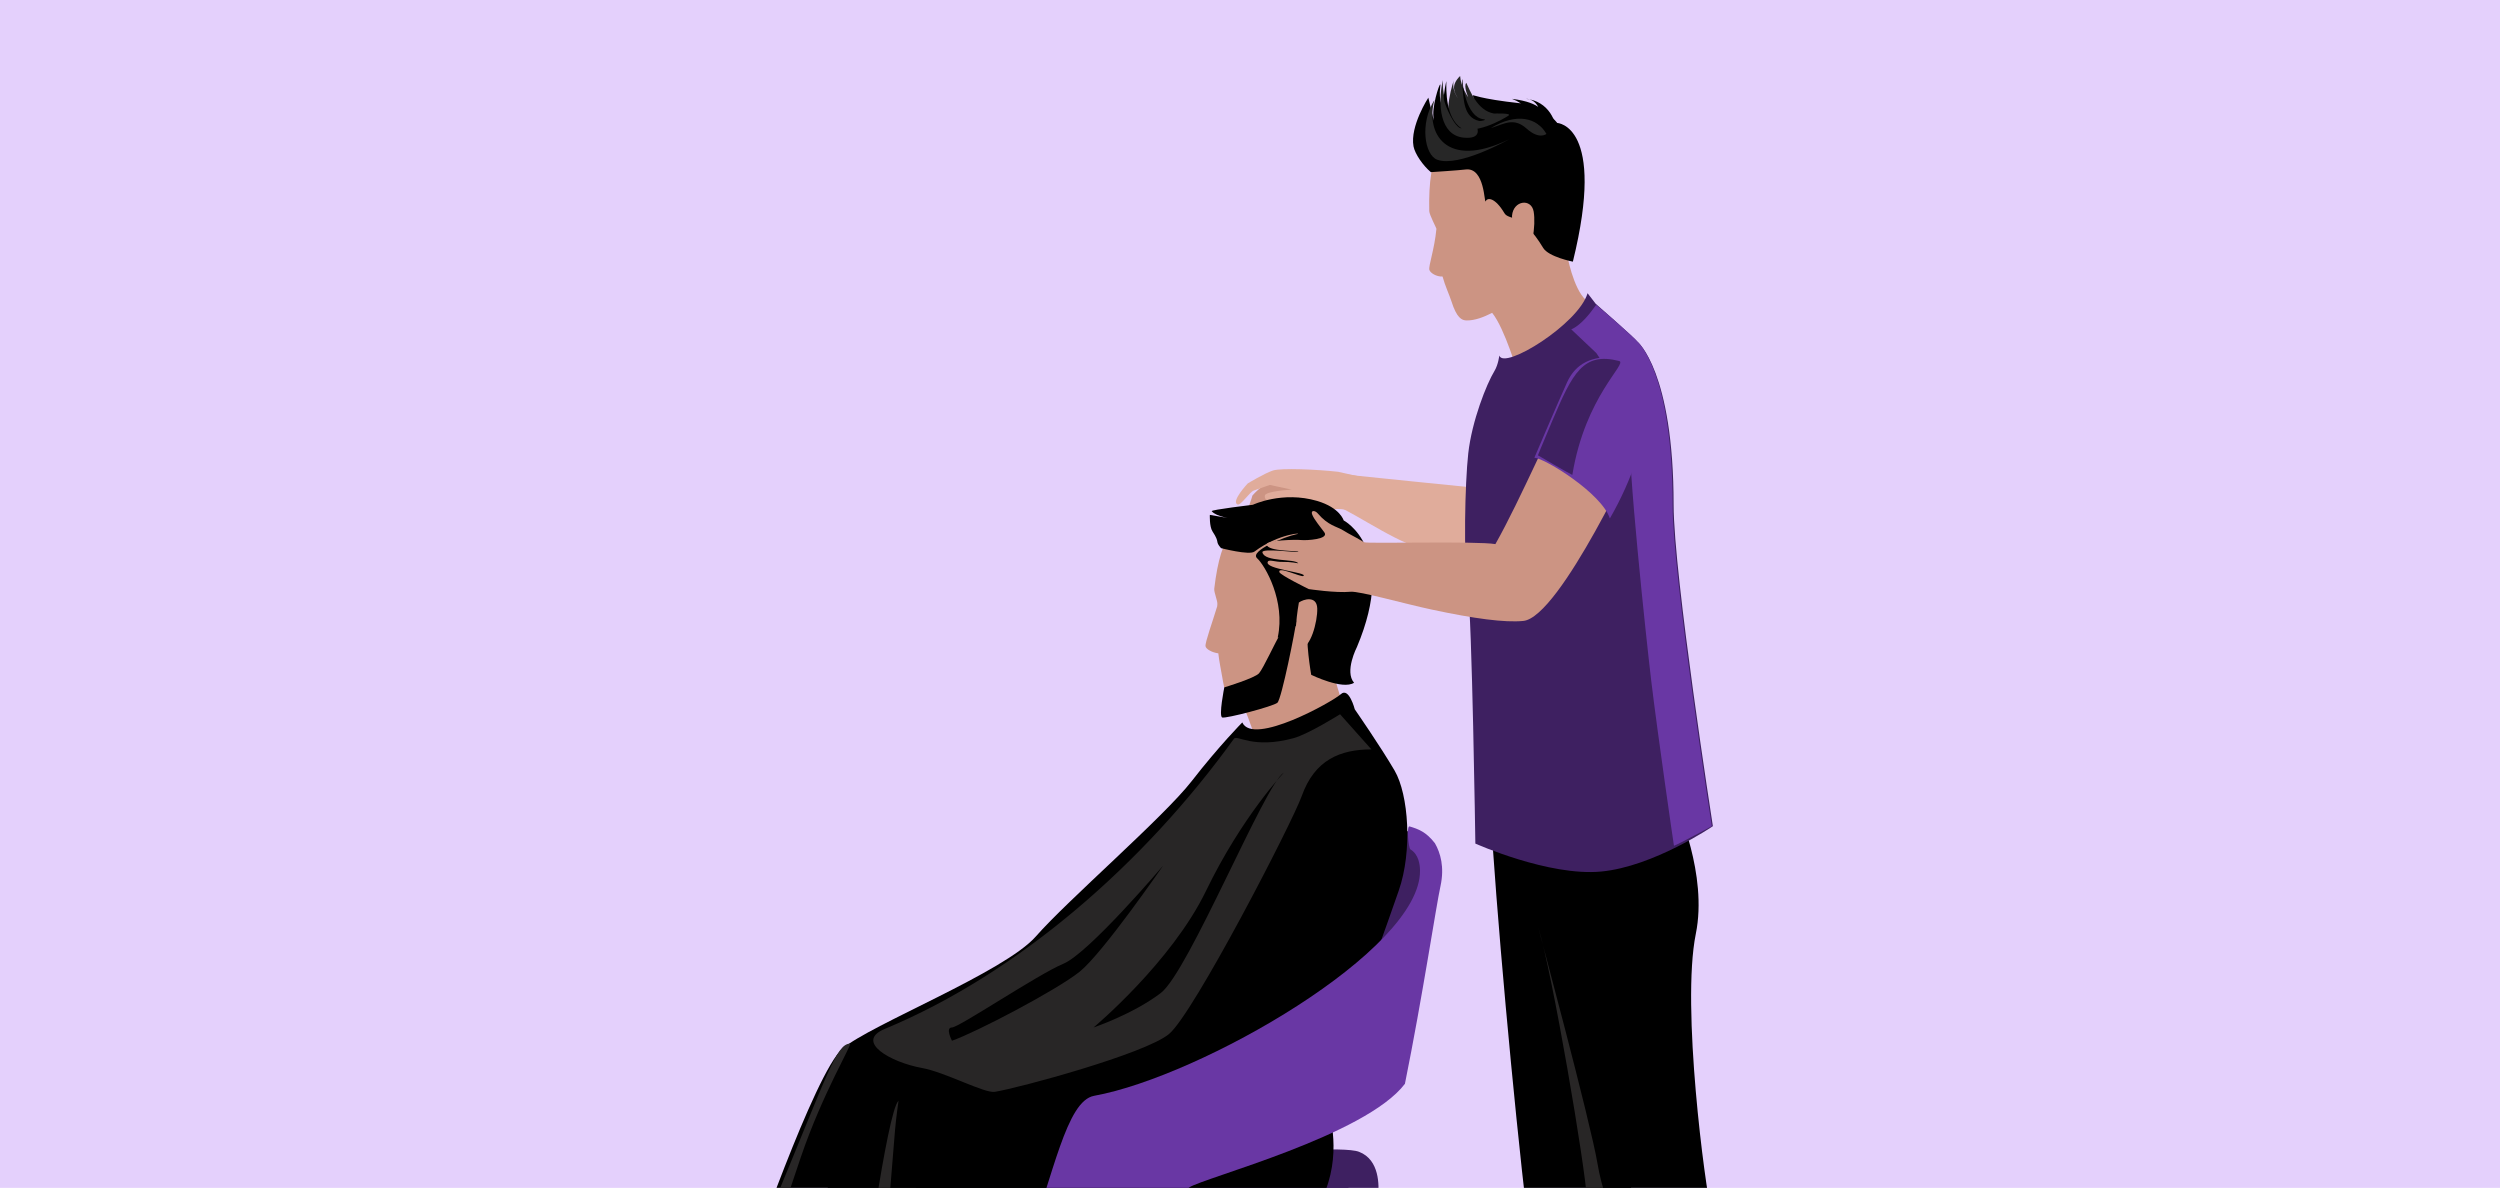 <?xml version="1.0" encoding="utf-8"?>
<svg xmlns="http://www.w3.org/2000/svg" fill="none" height="100%" overflow="visible" preserveAspectRatio="none" style="display: block;" viewBox="0 0 362 172" width="100%">
<g clip-path="url(#clip0_0_27555)" id="Image">
<rect fill="#E4D0FC" height="172" width="362"/>
<g id="Group">
<g id="Group_2">
<g id="Group_3">
<path d="M236.591 218.94C236.591 218.94 229.748 216.501 229.206 220.282C228.439 225.669 223.442 228.569 218.267 231.078C216.487 231.941 216.159 232.622 215.977 233.503C215.771 234.192 215.67 235.186 216.437 236.034C217.74 237.493 223.465 237.676 228.277 235.973C229.58 235.505 230.027 233.775 233.44 234.751C234.009 234.913 236.31 234.104 236.31 234.104C236.31 234.104 236.978 231.758 236.844 229.398C237.299 226.055 236.978 221.284 236.591 218.94Z" fill="black" id="Vector"/>
<path d="M215.778 116.59C216.577 131.202 219.186 159.68 221.125 176.1C221.45 178.877 222.881 182.999 223.148 184.819C224.401 193.405 225.986 220.782 225.986 223.458C230.651 224.599 237.871 223.681 237.871 223.681C237.871 223.681 241.621 199.104 236.842 178.885C235.133 171.645 236.123 126.168 237.457 120.066C238.786 113.959 215.778 116.59 215.778 116.59Z" fill="black" id="Vector_2"/>
</g>
<g id="Group_4">
<path d="M251.199 224.827C251.199 224.827 244.715 222.482 243.815 226.167C242.921 229.842 240.304 233.509 235.733 237.583C234.219 238.939 233.462 240.055 233.28 240.942C233.071 241.617 232.972 242.622 233.733 243.472C235.048 244.926 240.043 245.804 245.532 241.695C246.68 240.825 247.009 240.154 248.051 240.635C248.589 240.9 250.919 239.992 250.919 239.992C250.919 239.992 251.586 237.652 251.451 235.285C251.91 231.95 251.596 227.171 251.199 224.827Z" fill="black" id="Vector_3"/>
<g id="Group_5">
<path d="M242.762 116.729C242.762 116.729 247.311 126.588 245.554 135.218C243.416 145.745 246.922 171.994 247.806 175.542C248.699 179.109 254.495 196.668 253.671 227.533C253.671 227.533 248.085 229.784 241.244 226.99C241.244 218.333 238.279 193.059 234.936 187.467C233.687 185.372 232.273 178.821 232.273 175.768C232.273 172.722 222.372 129.557 223.258 121.415C224.148 113.279 242.762 116.729 242.762 116.729Z" fill="black" id="Vector_4"/>
<path d="M222.73 134.269C224.781 140.767 229.595 169.204 229.789 173.658C229.909 176.364 232.108 181.828 232.895 183.632C233.684 185.434 239.578 214.558 240.209 227.913C240.68 228.458 244.002 228.525 244.631 228.525C245.266 228.525 240.862 199.509 236.997 184.357C236.088 180.783 232.519 175.664 231.315 168.475C230.326 162.527 222.73 134.269 222.73 134.269Z" fill="#282626" id="Vector_5"/>
</g>
</g>
</g>
<g id="Group_6">
<path d="M192.828 73.125C194.202 72.95 201.301 78.129 205.445 79.288C211.877 81.083 215.302 82.661 218.162 82.294C223.853 81.571 235.207 50.926 235.207 50.926C235.207 50.926 226.326 49.016 224.396 52.231C222.464 55.449 222.113 64.175 218.396 71.159C215.642 70.753 193.232 68.661 192.813 68.429L192.828 73.125Z" fill="#E0AC9B" id="Vector_6"/>
<g id="Group_7">
<path d="M181.342 71.768C181.1 72.762 180.27 74.452 180.935 74.191C181.6 73.932 181.504 73.368 182.134 72.887C182.765 72.392 183.839 70.49 183.839 70.49C183.839 70.49 181.267 73.766 181.84 74.109C182.401 74.447 184.576 71.648 184.576 71.648C184.576 71.648 183.191 73.694 183.484 73.634C183.589 73.605 183.765 73.719 183.972 73.601C184.342 73.403 184.821 72.882 185.269 72.507C185.946 71.924 189.612 70.78 188.893 70.12C188.176 69.458 186.579 68.419 184.599 69.32C182.605 70.221 181.342 71.768 181.342 71.768Z" fill="#CC9483" id="Vector_7"/>
<path d="M193.758 68.314C190.719 67.976 185.523 67.734 184.307 68.133C183.1 68.534 180.678 69.996 180.678 69.996C180.678 69.996 178.236 72.582 179.175 73.047C179.645 73.278 180.941 71.237 181.545 71.032C182.149 70.822 183.869 70.217 183.869 70.217L187.04 70.9C187.04 70.9 183.167 71.101 183.142 71.784C183.121 72.472 183.454 72.487 184.862 72.556C186.245 72.617 187.812 74.197 189.02 74.376C191.032 74.66 191.985 73.979 193.234 73.741C194.232 73.554 196.362 74.099 196.362 74.099L198.063 69.275L193.758 68.314Z" fill="#E0AC9B" id="Vector_8"/>
</g>
</g>
<g id="Group_8">
<path d="M196.483 179.718C198.249 176.548 199.427 175.205 199.571 173.13C199.669 171.747 199.821 167.956 196.794 166.784C194.599 165.927 183.26 166.937 180.605 166.937C174.306 166.937 169.772 177.413 173.298 179.43C176.823 181.448 196.483 179.718 196.483 179.718Z" fill="#3E2061" id="Vector_9"/>
<path d="M205.39 120.863C199.845 118.937 197.07 119.178 187.746 124.654C169.433 139.839 145.6 146.682 142.885 147.961C139.107 149.736 137.591 158.097 132.255 170.054C132.255 170.054 128.774 176.259 133.81 176.403C137.339 176.506 187.746 177.556 193.794 173.521C194.58 172.993 195.357 171.945 196.107 170.51C190.084 171.555 173.859 171.869 172.121 171.456C170.103 170.978 168.846 170.494 170.774 168.762C172.546 167.178 193.048 162.113 200.529 156.816C203.01 146.328 205.721 132.209 206.395 129.128C207.658 123.356 205.39 120.863 205.39 120.863Z" fill="#3E2061" id="Vector_10"/>
<g id="Group_9">
<path d="M166.883 196.718C168.364 195.337 184.673 190.962 191.872 197.14C191.872 197.14 192.171 198.852 190.971 198.852C189.773 198.852 186.39 196.067 184.899 195.892C181.148 195.459 174.36 198.199 172.528 198.081C170.697 197.965 166.883 196.718 166.883 196.718Z" fill="#7581A0" id="Vector_11"/>
<g id="Group_10">
<g id="Group_11">
<path d="M178.612 193.814H169.107V229.629H178.612V193.814Z" fill="#929BB7" id="Vector_12"/>
<path d="M178.614 193.707C178.614 194.134 176.475 194.477 173.837 194.477C171.196 194.477 169.057 194.132 169.057 193.707C169.057 193.281 171.196 192.936 173.837 192.936C176.473 192.936 178.614 193.281 178.614 193.707Z" fill="#B2BCCE" id="Vector_13"/>
<path d="M173.161 194.794V228.649H177.433V194.626C176.592 194.748 175.497 194.822 174.286 194.822C173.895 194.822 173.521 194.81 173.161 194.794Z" fill="#B2BCCE" id="Vector_14" opacity="0.71"/>
</g>
<g id="Group_12">
<path d="M197.527 235.057C197.527 235.055 197.528 235.054 197.528 235.047C197.528 235.047 197.527 235.042 197.527 235.036V233.232H195.371C191.636 231.725 183.414 230.682 173.839 230.682C164.267 230.682 156.039 231.725 152.304 233.232H150.146V235.169H150.177C150.535 237.529 160.979 239.413 173.839 239.413C186.695 239.413 197.137 237.528 197.493 235.169H197.527V235.057Z" fill="#7581A0" id="Vector_15"/>
</g>
<path d="M184.293 229.321C182.129 228.54 179.88 227.594 178.883 226.895C178.69 226.762 178.507 227.288 176.71 227.538C175.813 227.663 174.688 227.65 174.075 227.668C173.454 227.65 172.461 227.629 171.566 227.504C169.767 227.254 169.446 226.76 169.251 226.895C168.268 227.586 165.964 228.516 163.727 229.29C155.707 229.989 150.146 231.488 150.146 233.233C150.146 235.649 160.755 237.6 173.838 237.6C186.92 237.6 197.528 235.649 197.528 233.233C197.528 231.512 192.126 230.032 184.293 229.321Z" fill="#D3DCEA" id="Vector_16"/>
<path d="M169.289 227.667C167.151 230.431 153.435 234.228 152.758 234.095C156.695 236.349 177.497 237.318 185.935 235.899C182.334 233.713 177.836 229.211 177.497 227.921C172.719 229.014 169.289 227.667 169.289 227.667Z" fill="#EBF2FC" id="Vector_17" opacity="0.74"/>
</g>
<g id="Group_13">
<path d="M176.274 178.121H171.428V193.498H176.274V178.121Z" fill="#7581A0" id="Vector_18"/>
<path d="M176.278 193.564C176.278 193.299 175.182 193.091 173.839 193.091C172.493 193.091 171.401 193.299 171.401 193.564C171.401 193.827 172.493 194.035 173.839 194.035C175.18 194.035 176.278 193.827 176.278 193.564Z" fill="#929BB7" id="Vector_19"/>
<path d="M174.066 192.882C174.683 192.882 175.242 192.924 175.671 193.003V178.722H173.49V192.89C173.676 192.886 173.865 192.882 174.066 192.882Z" fill="#B2BCCE" id="Vector_20" opacity="0.71"/>
</g>
<g id="Group_14">
<path d="M175.234 197.675C175.163 198.523 174.497 199.144 173.757 199.057L168.088 198.41C167.348 198.32 166.806 197.568 166.88 196.717C166.954 195.87 167.613 195.251 168.36 195.336L174.029 195.984C174.77 196.07 175.31 196.829 175.234 197.675Z" fill="#B2BCCE" id="Vector_21"/>
<path d="M174.776 197.666C174.776 198.211 174.465 198.66 174.077 198.66C173.687 198.66 173.37 198.212 173.37 197.666C173.37 197.109 173.687 196.667 174.077 196.667C174.466 196.667 174.776 197.109 174.776 197.666Z" fill="#929BB7" id="Vector_22"/>
<g id="Group_15">
<path d="M168.176 198.214L173.433 198.819C173.194 198.629 173.086 197.536 173.086 197.536L166.998 196.896C167.083 197.581 167.547 198.142 168.176 198.214Z" fill="#929BB7" id="Vector_23"/>
</g>
</g>
</g>
<path d="M132.66 218.033C131.913 220.89 132.679 223.861 133.197 227.625C133.705 231.386 135.552 234.21 132.266 235.263C131.629 235.472 129.202 234.53 127.788 234.694C126.019 234.91 123.331 237.634 121.116 237.782C116.007 238.125 111.682 236.868 111.682 236.868C111.682 236.868 108.54 232.573 115.934 231.054C121.675 229.879 124.413 223.827 123.997 218.334C123.894 216.923 132.66 218.033 132.66 218.033Z" fill="black" id="Vector_24"/>
<path d="M145.318 218.74C146.633 221.945 149.108 227.845 149.603 232.772C149.896 235.741 145.479 232.779 142.606 238.618C139.617 244.702 131.587 244.434 130.352 244.126C129.092 243.812 127.492 241.893 130.183 239.176C133.046 236.288 136.88 231.897 137.076 229.416C137.253 226.944 136.576 219.64 136.576 219.64L145.318 218.74Z" fill="black" id="Vector_25"/>
<path d="M122.902 163.457C120.314 165.259 119.913 170.305 119.822 172.72C119.411 183.426 120.65 224.332 120.65 224.332L134.797 224.09C134.797 224.09 141.689 186.793 138.06 171.764C136.958 167.211 128.33 159.674 122.902 163.457Z" fill="black" id="Vector_26"/>
<g id="Group_16">
<path d="M190.878 86.108C190.644 88.688 193.527 99.827 194.928 103.42C196.319 107.005 189.534 112.084 189.534 112.084L182.697 110.247C182.697 110.247 181.083 103.887 179.596 101.48C178.102 99.051 190.878 86.108 190.878 86.108Z" fill="#CC9483" id="Vector_27"/>
<path d="M183.982 74.806C179.093 74.824 176.802 76.938 175.824 85.245C175.768 85.772 176.303 86.949 176.275 87.464C176.267 87.583 176.267 87.682 176.249 87.799C175.626 89.879 174.481 93.026 174.558 93.566C174.618 94.01 175.542 94.491 176.411 94.605C176.561 95.888 176.79 96.939 176.952 97.885C177.363 100.324 177.611 100.933 178.246 101.065C180.584 101.529 183.272 100.66 185.847 100.051C189.371 99.216 189.635 93.285 190.19 89.001C191.096 81.926 190.229 74.779 183.982 74.806Z" fill="#CC9483" id="Vector_28"/>
<g id="Group_17">
<path d="M189.837 86.219C190.676 84.675 192.503 84.868 192.88 86.224C193.242 87.625 192.38 92.421 190.2 92.749C188.024 93.086 189.837 86.219 189.837 86.219Z" fill="#E0AC9B" id="Vector_29"/>
</g>
<path d="M176.803 79.369C175.86 78.282 176.73 78.713 175.57 76.948C175.108 76.246 175.184 74.556 175.184 74.556L178.475 75.124C178.475 75.124 176.076 74.82 175.457 74.019C175.302 73.82 181.42 73.089 181.42 73.089C181.42 73.089 185.697 71.059 190.726 72.536C194.056 73.528 194.561 75.353 194.561 75.353C194.561 75.353 202.474 79.478 196.484 93.686C196.484 93.686 194.65 97.239 196.067 98.863C194.412 99.942 189.862 97.714 189.862 97.714C189.862 97.714 188.927 92.317 189.482 90.933C190.658 87.958 189.103 86.677 188.391 87.757C188.135 88.134 188.323 90.148 187.859 90.462C187.446 90.728 184.917 92.715 185.02 92.275C186.145 87.063 183.22 81.928 182.031 80.838C180.85 79.762 186.231 77.652 187.648 77.376C189.063 77.107 185.28 77.131 181.636 79.876C180.894 80.433 176.803 79.369 176.803 79.369Z" fill="black" id="Vector_30"/>
<path d="M188.078 87.246C188.716 86.775 190.668 86.181 190.737 88.094C190.801 90.01 189.732 93.959 188.315 93.791C186.915 93.622 188.078 87.246 188.078 87.246Z" fill="#CC9483" id="Vector_31"/>
<path d="M185.331 91.91C184.709 92.881 182.926 96.782 182.313 97.488C181.692 98.198 177.279 99.532 177.279 99.532C177.279 99.532 176.436 103.724 176.98 103.893C177.521 104.072 184.347 102.288 184.968 101.757C185.585 101.222 187.62 90.953 187.689 89.978C187.77 89.013 185.331 91.91 185.331 91.91Z" fill="black" id="Vector_32"/>
</g>
<g id="Group_18">
<path d="M159.017 161.407C147.379 161.771 133.06 166.236 129.414 169.81C127.117 172.056 127.301 172.538 127.432 176.229C127.893 189.519 133.038 213.735 133.806 227.776L149.181 223.737C149.181 223.737 149.071 198.053 144.094 180.548C143.49 178.418 188.778 179.029 191.421 173.569C194.458 167.31 192.434 161.086 192.434 161.086C192.434 161.086 160.453 161.362 159.017 161.407Z" fill="black" id="Vector_33"/>
<path d="M128.273 171.349L133.805 227.776C133.805 227.776 138.42 226.882 140.043 225.615C141.653 224.345 133.414 173.106 132.68 172.005C131.951 170.898 128.273 171.349 128.273 171.349Z" fill="#282626" id="Vector_34"/>
</g>
<g id="Group_19">
<path d="M179.884 104.608C181.429 108.064 192.976 101.597 194.152 100.518C195.329 99.437 196.17 102.706 196.17 102.706C196.17 102.706 199.928 108.129 201.945 111.592C203.961 115.051 204.548 123.215 202.531 128.984C200.514 134.746 198.499 140.515 195.978 146.854C193.461 153.197 162.885 172.58 159.86 176.04C159.86 176.04 157.165 191.704 158.412 201.909C158.832 205.346 143.678 197.875 136.003 196.689C129.371 195.661 126.953 187.853 123.346 188.619C114.423 190.519 108.251 183.515 108.251 183.515C108.251 183.515 117.967 155.297 121.997 151.835C126.03 148.376 145.471 140.765 150.009 135.578C154.541 130.388 168.507 118.317 172.54 113.128C176.574 107.936 179.884 104.608 179.884 104.608Z" fill="black" id="Vector_35"/>
<path d="M198.58 108.512C194.045 108.512 190.351 110.051 188.503 115.241C187.118 119.124 172.795 146.851 169.261 149.735C165.733 152.621 147.589 157.519 144.061 158.096C142.541 158.345 136.869 155.246 133.472 154.638C128.99 153.827 123.69 150.83 128.118 148.986C147.523 140.914 165.733 124.942 178.672 106.974C179.13 106.334 181.357 108.512 187.326 106.881C189.467 106.293 194.042 103.423 194.042 103.423L198.58 108.512Z" fill="#282626" id="Vector_36"/>
<path d="M185.899 111.879C183.212 113.418 172.123 140.701 168.089 143.781C164.056 146.857 158.347 148.778 158.347 148.778C158.347 148.778 169.615 139.37 174.64 128.982C179.85 118.218 185.899 111.879 185.899 111.879Z" fill="black" id="Vector_37"/>
<path d="M137.845 150.697C141.206 149.543 152.969 143.399 156.33 140.706C159.69 138.015 168.428 125.332 168.428 125.332C168.428 125.332 157.676 138.015 153.976 139.551C150.281 141.09 138.854 148.778 137.845 148.778C136.836 148.778 137.845 150.697 137.845 150.697Z" fill="black" id="Vector_38"/>
<path d="M130.106 159.384C128.43 160.92 124.898 187.827 124.563 188.405C124.228 188.98 127.422 190.325 127.422 190.325C127.422 190.325 129.435 165.535 129.603 163.61C129.773 161.688 130.106 159.384 130.106 159.384Z" fill="#282626" id="Vector_39"/>
<path d="M123.086 151.124C121.121 151.124 119.824 155.518 112.307 173.634C110.217 178.67 108.607 182.476 108.607 182.476L110.5 183.986C110.5 183.986 114.041 173.19 115.982 167.496C119.097 158.359 123.45 151.124 123.086 151.124Z" fill="#282626" id="Vector_40"/>
</g>
<path d="M207.777 122.101C206.505 120.469 205.437 120.061 204.076 119.657C203.664 119.683 203.947 122.827 204.235 122.995C205.432 123.718 205.608 125.226 205.617 126.024C205.807 137.555 173.862 155.872 158.428 158.673C154.387 159.406 152.551 170.207 148.636 180.572C148.636 180.572 146.162 187.065 151.2 187.213C154.729 187.311 188.923 186.923 194.971 182.887C196.516 181.856 198.077 178.151 199.568 173.128C192.622 174.897 174.685 174.622 173.547 174.622C172.201 174.622 169.853 173.474 172.202 171.934C174.376 170.515 197.743 164.442 203.433 156.935C205.987 144.296 207.936 131.243 208.583 128.304C209.184 125.546 208.574 123.494 207.777 122.101Z" fill="#6937A4" id="Vector_41"/>
</g>
<g id="Group_20">
<path d="M229.627 43.435C227.806 41.802 226.854 36.815 226.906 36.604C227.663 33.585 228.236 29.256 228.528 25.365C228.528 25.365 224.104 24.384 221.203 23.957C220.069 20.137 217.826 17.602 213.818 18.354C208.815 19.282 206.769 21.873 206.956 30.567C206.972 31.117 207.994 33.008 207.995 33.131C207.705 36.163 206.816 38.531 206.973 39.079C207.102 39.515 207.978 40.086 208.881 40.04C209.224 41.329 209.869 42.701 210.17 43.636C210.936 46.053 211.677 46.39 212.347 46.4C213.568 46.419 214.813 45.932 216.064 45.3C217.917 47.602 219.789 54.096 219.789 54.096L225.579 51.445C225.579 51.445 232.422 45.953 229.627 43.435Z" fill="#CC9483" id="Vector_42"/>
<g id="Group_21">
<g id="Group_22">
<path d="M207.189 24.928C206.07 23.994 204.883 22.303 204.676 21.187C204.144 18.256 206.823 14.141 206.823 14.141L208.049 19.323C208.049 19.323 207.584 18.239 207.541 16.602C207.494 14.67 208.732 11.191 208.551 12.531C207.993 16.669 211.024 17.637 211.024 17.637C217.106 12.385 207.881 13.629 220.16 14.958C223.712 15.351 225.486 17.806 225.486 17.806C225.486 17.806 232.626 18.086 227.751 37.889C227.751 37.889 224.233 37.201 223.447 35.889C220.388 30.778 218.478 31.945 217.837 30.861C216.523 28.652 215.407 28.529 215.122 29.146C214.916 29.582 215.02 24.174 212.214 24.543C211.297 24.663 207.189 24.928 207.189 24.928Z" fill="black" id="Vector_43"/>
<path d="M223.923 19.389C222.587 17.038 219.588 16.283 215.871 18.548C217.803 17.958 219.173 16.94 221.043 18.614C222.913 20.291 223.923 19.389 223.923 19.389Z" fill="#272727" id="Vector_44"/>
<path d="M213.899 18.524C210.598 18.683 208.781 15.085 208.924 11.598C208.139 15.156 208.506 19.604 211.953 19.932C214.602 20.187 213.899 18.524 213.899 18.524Z" fill="#272727" id="Vector_45"/>
<path d="M218.495 20.182C209.293 24.639 206.387 19.169 207.709 14.465C205.571 17.827 206.262 22.446 208.114 23.129C211.254 24.283 218.495 20.182 218.495 20.182Z" fill="#272727" id="Vector_46"/>
<path d="M216.338 16.443C213.883 16.026 212.842 13.049 212.318 11.992C211.883 12.502 212.609 14.099 212.609 14.099C212.609 14.099 211.516 12.57 211.425 11C209.984 12.416 210.633 13.453 211.115 14.226C210.022 12.696 210.562 11.449 210.562 11.449C210.562 11.449 208.644 16.985 210.541 18.221C213.202 19.962 217.859 17.128 218.435 16.736C219.007 16.345 216.338 16.443 216.338 16.443Z" fill="#272727" id="Vector_47"/>
<path d="M209.429 11.75C209.422 13.05 209.284 17.055 211.638 18.595C210.626 18.566 209.191 15.176 209.086 14.404C208.981 13.636 209.429 11.75 209.429 11.75Z" fill="black" id="Vector_48"/>
<path d="M211.801 11.472C211.682 12.119 212.333 16.934 214.769 17.259C215.491 17.32 214.468 17.577 214.175 17.509C211.882 17.014 211.977 14.306 211.781 12.881C211.603 11.619 211.801 11.472 211.801 11.472Z" fill="black" id="Vector_49"/>
<path d="M225.251 19.865C225.691 17.625 224.138 14.597 220.952 14.311C220.952 14.311 222.325 14.204 222.948 15.968C223.565 17.725 223.453 16.449 223.453 16.449C223.453 16.449 223.422 14.871 218.934 14.315C221.069 15.155 219.963 15.355 220.857 16.346C221.748 17.334 225.251 19.865 225.251 19.865Z" fill="black" id="Vector_50"/>
</g>
<path d="M218.94 31.238C219.131 28.995 221.741 28.691 222.074 30.632C222.415 32.579 221.882 36.827 220.409 36.917C218.949 37.01 218.94 31.238 218.94 31.238Z" fill="#CC9483" id="Vector_51"/>
</g>
</g>
<g id="Group_23">
<path d="M216.39 53.733C216.955 52.806 217.101 51.477 217.101 51.477C217.732 53.644 228.581 46.904 229.88 42.458L231.061 43.989C231.061 43.989 236.599 48.831 237.1 49.471C237.1 49.471 242.342 53.733 242.342 73.132C242.342 83.265 248.026 119.63 248.026 119.63C248.026 119.63 239.431 125.481 231.856 126.199C224.286 126.92 213.632 122.151 213.632 122.151C213.632 122.151 213.157 89.375 212.527 85.044C211.898 80.714 212.118 70.001 212.604 65.647C213.129 60.947 215.256 55.591 216.39 53.733Z" fill="#3E2061" id="Vector_52"/>
<g id="Group_24">
<path d="M237.1 49.471C236.658 48.905 232.121 44.916 231.117 44.148C230.223 45.432 228.848 47.149 227.518 47.691L231.145 51.12C231.145 51.12 236.509 58.879 236.036 62.486C235.561 66.092 238.388 92.676 239.11 98.669C240.056 106.517 242.336 122.193 242.388 122.463C242.779 122.383 247.866 119.631 247.866 119.631C247.866 119.631 242.189 83.266 242.189 73.133C242.189 53.735 237.1 49.471 237.1 49.471Z" fill="#6937A4" id="Vector_53"/>
</g>
</g>
<g id="Group_25">
<path d="M226.936 57.899C225.047 60.856 220.179 72.356 216.532 78.787C213.96 78.323 197.915 78.751 197.527 78.517C195.755 77.469 195.574 77.466 194.53 76.818C193.474 76.18 192.334 76.119 190.817 74.349C190.408 73.868 189.718 73.834 190.025 74.559C190.332 75.284 191.167 76.265 191.762 77.081C192.502 78.083 189.205 78.287 188.365 78.195C187.641 78.112 183.383 78.224 183.415 78.827C183.474 79.933 188.357 79.71 187.979 79.909C187.736 80.036 182.635 79.324 182.799 79.988C183.137 81.418 187.488 80.861 187.994 81.567C187.994 81.567 186.839 81.331 185.701 81.363C184.659 81.391 183.771 80.977 183.586 81.32C182.955 82.434 189.47 82.885 188.728 83.406C188.426 83.616 185.013 81.934 185.248 82.835C185.367 83.278 189.513 85.301 189.513 85.301C189.513 85.301 193.416 85.892 195.562 85.687C196.85 85.569 203.366 87.428 207.302 88.264C213.473 89.585 217.876 90.172 220.564 89.913C225.916 89.412 237.359 64.38 237.359 64.38C237.359 64.38 228.826 54.937 226.936 57.899Z" fill="#CC9483" id="Vector_54"/>
<g id="Group_26">
<path d="M222.177 66.277C223.73 66.368 231.942 71.449 233.108 75.075C236.495 69.182 238.084 63.679 238.247 60.126C238.412 56.577 237.514 51.945 233.966 51.732C230.42 51.518 228.144 52.652 226.906 55.376C225.668 58.093 222.177 66.277 222.177 66.277Z" fill="#6937A4" id="Vector_55"/>
<path d="M234.445 52.27C229.223 50.938 227.714 54.008 224.758 60.962C223.076 64.932 222.692 65.927 222.692 65.927C222.692 65.927 227.021 68.476 227.675 68.77C229.541 57.311 235.747 52.602 234.445 52.27Z" fill="#3E2061" id="Vector_56"/>
</g>
</g>
</g>
</g>
<defs>
<clipPath id="clip0_0_27555">
<rect fill="white" height="172" width="362"/>
</clipPath>
</defs>
</svg>